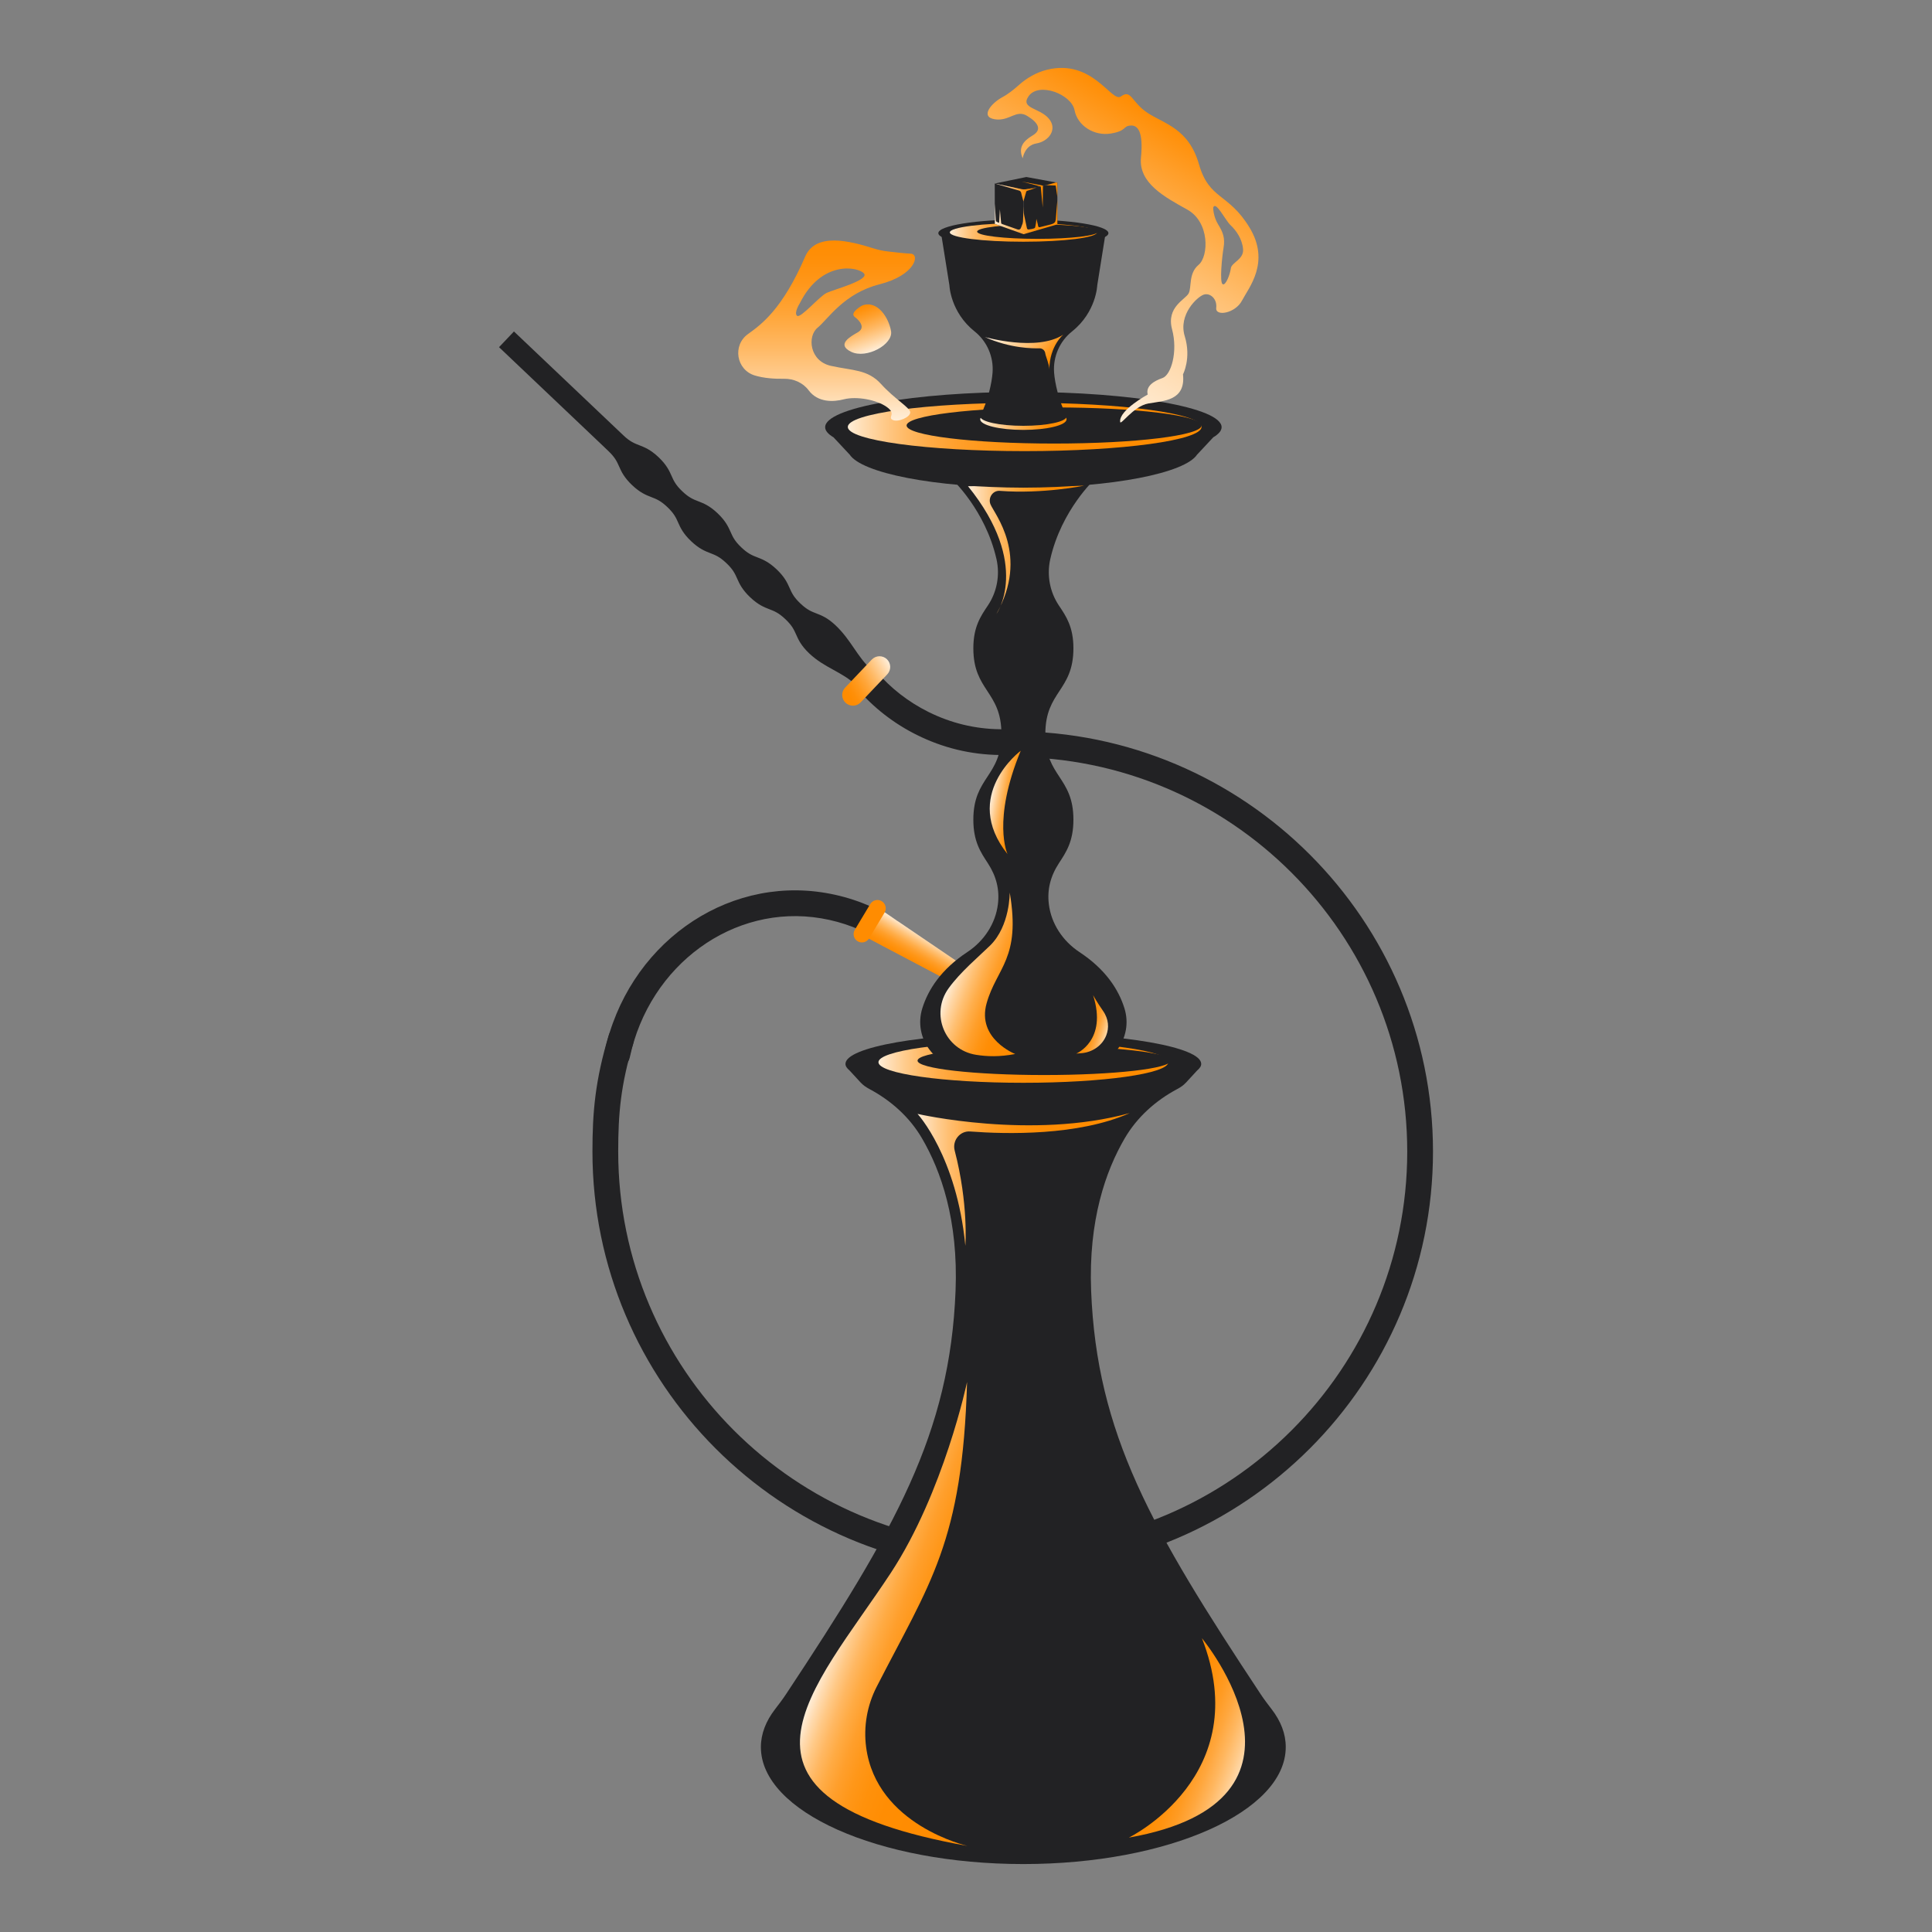 <?xml version="1.0" encoding="utf-8"?>
<!-- Generator: Adobe Illustrator 27.9.0, SVG Export Plug-In . SVG Version: 6.00 Build 0)  -->
<svg version="1.1" id="logo" xmlns="http://www.w3.org/2000/svg" xmlns:xlink="http://www.w3.org/1999/xlink" x="0px" y="0px"
	 viewBox="0 0 600 600" style="enable-background:new 0 0 600 600;" xml:space="preserve">
<rect x="0" y="0" width="600" height="600" fill="#808080" stroke="none"/>
<style type="text/css">
	.st0{fill:#222224;}
	.st1{fill:url(#SVGID_1_);}
	.st2{fill:#FF8C01;}
	.st3{fill:url(#SVGID_00000044856308343478314240000014800125994366289030_);}
	.st4{fill:url(#SVGID_00000044143221086994834880000000394503310382896288_);}
	.st5{fill:url(#SVGID_00000006668204427946677790000001445600614700317863_);}
	.st6{fill:url(#SVGID_00000168074344434909690650000016951143468884339887_);}
	.st7{fill:url(#SVGID_00000004535272178636976870000011426976524182529950_);}
	.st8{fill:url(#SVGID_00000124884125848446803500000005722495767714451351_);}
	.st9{fill:url(#SVGID_00000170981766355370617400000004845649940911013035_);}
	.st10{fill:url(#SVGID_00000037657753223348059730000009465348541233138304_);}
	.st11{fill:url(#SVGID_00000021818596103512119320000004054196894397521539_);}
	.st12{fill:url(#SVGID_00000141455998862346454720000016578611880188032413_);}
	.st13{fill:url(#SVGID_00000179638088588642091910000000056826918890617013_);}
	.st14{fill:url(#SVGID_00000124842813798501177640000016337567762126549393_);}
	.st15{fill:url(#SVGID_00000039854946159088688880000013617531129255700611_);}
	.st16{fill:url(#SVGID_00000136413887515818769590000006139588719123042999_);}
	.st17{fill:url(#SVGID_00000060029136739724943590000016074872794835987868_);}
	.st18{fill:url(#SVGID_00000114064388703633438550000002325581205170767292_);}
	.st19{fill:url(#SVGID_00000031168394526319835820000002929972283659761313_);}
	.st20{fill:url(#SVGID_00000107580181043740949800000011847262908837575358_);}
</style>
<g id="hookah">
	<g id="шланг_00000013164275598092417070000002677522083166329732_">
		<g>
			<g>
				<path class="st0" d="M314.51,488.14c-71.97,0-130.52-58.55-130.52-130.52c0-12.22,0.83-22.06,5.08-36.18
					c0.64-2.12,2.87-3.31,4.98-2.68c2.12,0.64,3.31,2.87,2.68,4.98c-3.99,13.25-4.74,22.13-4.74,33.88
					c0,67.56,54.96,122.52,122.52,122.52c67.56,0,122.52-54.96,122.52-122.52S382.07,235.1,314.51,235.1c-2.21,0-4-1.79-4-4
					s1.79-4,4-4c71.97,0,130.52,58.55,130.52,130.52C445.04,429.59,386.48,488.14,314.51,488.14z"/>
			</g>
			<g>
				<path class="st0" d="M191.65,331.62c-0.27,0-0.55-0.03-0.83-0.09c-2.16-0.46-3.54-2.58-3.08-4.74
					c7.01-33.08,37.17-54.82,68.66-49.48c7.92,1.34,15.33,4.22,22.04,8.56c1.85,1.2,2.39,3.68,1.19,5.53
					c-1.2,1.85-3.68,2.39-5.53,1.19c-5.79-3.75-12.19-6.23-19.03-7.39c-27.25-4.62-53.38,14.38-59.5,43.25
					C195.16,330.33,193.5,331.62,191.65,331.62z"/>
			</g>
			<g>
				<path class="st0" d="M310.51,234.47c-0.02,0-0.03,0-0.05,0c-8.98-0.11-17.63-2.2-25.72-6.23c-7.18-3.57-13.45-8.45-18.63-14.49
					c-1.44-1.68-1.24-4.2,0.43-5.64c1.68-1.44,4.2-1.25,5.64,0.43c4.48,5.22,9.91,9.44,16.12,12.54c7.01,3.49,14.49,5.3,22.25,5.39
					c2.21,0.03,3.98,1.84,3.95,4.05C314.49,232.71,312.7,234.47,310.51,234.47z"/>
			</g>
		</g>
		<g>
			<linearGradient id="SVGID_1_" gradientUnits="userSpaceOnUse" x1="283.511" y1="299.443" x2="288.326" y2="291.103">
				<stop  offset="0" style="stop-color:#FF8C01"/>
				<stop  offset="0.118" style="stop-color:#FF8E06"/>
				<stop  offset="0.253" style="stop-color:#FF9514"/>
				<stop  offset="0.398" style="stop-color:#FF9F2B"/>
				<stop  offset="0.549" style="stop-color:#FFAE4B"/>
				<stop  offset="0.706" style="stop-color:#FFC175"/>
				<stop  offset="0.863" style="stop-color:#FFD7A7"/>
				<stop  offset="1" style="stop-color:#FFEED9"/>
			</linearGradient>
			<polygon class="st1" points="301.34,301.37 298.25,306.51 269.3,291.24 274.27,282.99 			"/>
			<path class="st2" d="M274.71,283.42l-4.81,8.01c-0.74,1.23-2.33,1.62-3.55,0.89h0c-1.23-0.74-1.62-2.33-0.89-3.55l4.81-8.01
				c0.74-1.23,2.33-1.62,3.55-0.89v0C275.05,280.6,275.44,282.2,274.71,283.42z"/>
		</g>
		<g>
			<path class="st0" d="M270.49,207.88c-2.18-2.07-3.69-4.26-5.28-6.59c-1.61-2.35-3.28-4.78-5.69-7.06
				c-2.51-2.38-4.35-3.09-5.97-3.72c-1.56-0.6-2.91-1.12-4.99-3.1c-2.08-1.97-2.67-3.29-3.35-4.82c-0.71-1.59-1.52-3.39-4.02-5.77
				c-2.51-2.38-4.35-3.09-5.97-3.72c-1.56-0.6-2.91-1.12-4.99-3.1c-2.08-1.97-2.67-3.29-3.35-4.82c-0.71-1.59-1.52-3.39-4.02-5.77
				s-4.35-3.09-5.97-3.72c-1.56-0.6-2.91-1.12-4.99-3.1c-2.08-1.97-2.67-3.29-3.35-4.82c-0.71-1.59-1.52-3.39-4.02-5.77
				c-2.51-2.38-4.35-3.09-5.97-3.72c-1.56-0.6-2.91-1.12-4.99-3.1l-33.96-32.24l-4.63,4.88l32.89,31.23l0,0.01l1.06,1.01
				c2.08,1.97,2.67,3.29,3.35,4.82c0.71,1.59,1.52,3.39,4.02,5.77c2.51,2.38,4.35,3.09,5.97,3.72c1.56,0.6,2.91,1.12,4.99,3.1
				s2.67,3.29,3.35,4.82c0.71,1.59,1.52,3.39,4.02,5.77c2.51,2.38,4.35,3.09,5.97,3.72c1.56,0.6,2.91,1.12,4.99,3.1
				c2.08,1.97,2.67,3.29,3.35,4.82c0.71,1.59,1.52,3.39,4.02,5.77c2.51,2.38,4.35,3.09,5.97,3.72c1.56,0.6,2.91,1.12,4.99,3.1
				c2.08,1.97,2.67,3.29,3.35,4.82c0.71,1.59,1.52,3.39,4.02,5.78c2.43,2.31,5.05,3.76,7.59,5.16c2.48,1.37,4.82,2.66,6.97,4.71
				l1.09,1.03l4.64-4.89L270.49,207.88z"/>
			
				<linearGradient id="SVGID_00000109725183501481454650000006389084057729637779_" gradientUnits="userSpaceOnUse" x1="261.141" y1="216.021" x2="276.869" y2="206.94">
				<stop  offset="0.117" style="stop-color:#FF8C01"/>
				<stop  offset="0.205" style="stop-color:#FF8F08"/>
				<stop  offset="0.331" style="stop-color:#FF981B"/>
				<stop  offset="0.48" style="stop-color:#FFA63A"/>
				<stop  offset="0.648" style="stop-color:#FFBA66"/>
				<stop  offset="0.828" style="stop-color:#FFD39D"/>
				<stop  offset="1" style="stop-color:#FFEED9"/>
			</linearGradient>
			<path style="fill:url(#SVGID_00000109725183501481454650000006389084057729637779_);" d="M275.55,209.42l-8.26,8.7
				c-1.26,1.33-3.37,1.39-4.7,0.12h0c-1.33-1.26-1.39-3.37-0.12-4.7l8.26-8.7c1.26-1.33,3.37-1.39,4.7-0.12v0
				C276.76,205.98,276.81,208.09,275.55,209.42z"/>
		</g>
	</g>
	<g id="колба_00000109008681858954819720000018168807324073015991_">
		<path class="st0" d="M394.94,530.84c-1.18-1.53-2.35-3.07-3.42-4.68c-33.98-51.35-50.91-80.93-52.66-125.32
			c-0.86-21.87,4.53-37.23,10.44-47.34c3.84-6.57,9.6-11.71,16.31-15.29c1.13-0.6,2-1.23,2.58-1.89v0.03l3.61-3.92
			c0.81-0.67,1.25-1.33,1.25-2.03c0-5.25-24.4-9.5-54.5-9.5h-0.74h-0.74c-30.1,0-54.5,4.25-54.5,9.5c0,0.7,0.44,1.36,1.25,2.03
			l3.61,3.92v-0.03c0.58,0.65,1.45,1.28,2.58,1.89c6.71,3.58,12.47,8.72,16.31,15.29c5.92,10.11,11.31,25.47,10.44,47.34
			c-1.76,44.39-18.68,73.96-52.66,125.32c-1.07,1.61-2.24,3.15-3.42,4.68c-2.83,3.68-4.38,7.63-4.38,11.74
			c0,20.06,36.49,36.32,81.5,36.32s81.5-16.26,81.5-36.32C399.32,538.47,397.77,534.52,394.94,530.84z"/>
		
			<linearGradient id="SVGID_00000052824823308402112750000011509480285472355242_" gradientUnits="userSpaceOnUse" x1="272.81" y1="329.875" x2="362.824" y2="329.875">
			<stop  offset="0" style="stop-color:#FFEED9"/>
			<stop  offset="0.029" style="stop-color:#FFE2BE"/>
			<stop  offset="0.084" style="stop-color:#FFCE92"/>
			<stop  offset="0.142" style="stop-color:#FFBC6B"/>
			<stop  offset="0.204" style="stop-color:#FFAD4A"/>
			<stop  offset="0.271" style="stop-color:#FFA12F"/>
			<stop  offset="0.343" style="stop-color:#FF981B"/>
			<stop  offset="0.423" style="stop-color:#FF910C"/>
			<stop  offset="0.52" style="stop-color:#FF8D04"/>
			<stop  offset="0.676" style="stop-color:#FF8C01"/>
		</linearGradient>
		
			<ellipse style="fill:url(#SVGID_00000052824823308402112750000011509480285472355242_);" cx="317.82" cy="329.88" rx="45.01" ry="6.39"/>
		<ellipse class="st0" cx="324.26" cy="329.39" rx="39.31" ry="4.47"/>
		<g>
			
				<linearGradient id="SVGID_00000071534582355492024280000014054069006053213079_" gradientUnits="userSpaceOnUse" x1="254.391" y1="361.724" x2="317.261" y2="361.724" gradientTransform="matrix(1.048 4.095109e-04 4.095109e-04 1.077 18.068 -23.24)">
				<stop  offset="0" style="stop-color:#FFEED9"/>
				<stop  offset="0.032" style="stop-color:#FFE2BF"/>
				<stop  offset="0.093" style="stop-color:#FFCE93"/>
				<stop  offset="0.159" style="stop-color:#FFBC6C"/>
				<stop  offset="0.229" style="stop-color:#FFAD4A"/>
				<stop  offset="0.303" style="stop-color:#FFA130"/>
				<stop  offset="0.384" style="stop-color:#FF981B"/>
				<stop  offset="0.475" style="stop-color:#FF910C"/>
				<stop  offset="0.583" style="stop-color:#FF8D04"/>
				<stop  offset="0.754" style="stop-color:#FF8C01"/>
			</linearGradient>
			<path style="fill:url(#SVGID_00000071534582355492024280000014054069006053213079_);" d="M350.87,345.67
				c-30.5,8.41-65.92,0.26-65.92,0.26s12.17,13.13,14.85,40.94c0,0,1.01-12.98-3.31-29.54c-0.82-3.14,1.64-6.18,4.8-5.94
				C312.4,352.23,334.88,352.8,350.87,345.67z"/>
			
				<linearGradient id="SVGID_00000134971522618464860620000012543363031410797473_" gradientUnits="userSpaceOnUse" x1="265.326" y1="489.962" x2="323.137" y2="511.003">
				<stop  offset="0" style="stop-color:#FFEED9"/>
				<stop  offset="0.044" style="stop-color:#FFDBB0"/>
				<stop  offset="0.095" style="stop-color:#FFC987"/>
				<stop  offset="0.151" style="stop-color:#FFB863"/>
				<stop  offset="0.211" style="stop-color:#FFAB44"/>
				<stop  offset="0.277" style="stop-color:#FF9F2C"/>
				<stop  offset="0.351" style="stop-color:#FF9719"/>
				<stop  offset="0.436" style="stop-color:#FF910B"/>
				<stop  offset="0.545" style="stop-color:#FF8D03"/>
				<stop  offset="0.754" style="stop-color:#FF8C01"/>
			</linearGradient>
			<path style="fill:url(#SVGID_00000134971522618464860620000012543363031410797473_);" d="M300.33,429.19
				c0,0-7.21,34.22-23.7,59.32c-23.79,36.2-59.06,69.96,23.85,84.76c0,0-28.33-6.38-31.5-30.7c-0.84-6.39,0.32-12.95,3.26-18.69
				C288.78,491.53,298.92,479.07,300.33,429.19z"/>
			
				<linearGradient id="SVGID_00000067921899498222978540000003628605947858396054_" gradientUnits="userSpaceOnUse" x1="361.835" y1="539.705" x2="385.618" y2="548.362">
				<stop  offset="0" style="stop-color:#FF8C01"/>
				<stop  offset="0.164" style="stop-color:#FF8E05"/>
				<stop  offset="0.318" style="stop-color:#FF9310"/>
				<stop  offset="0.467" style="stop-color:#FF9B23"/>
				<stop  offset="0.614" style="stop-color:#FFA73E"/>
				<stop  offset="0.759" style="stop-color:#FFB760"/>
				<stop  offset="0.901" style="stop-color:#FFCA89"/>
				<stop  offset="1" style="stop-color:#FFD9AB"/>
			</linearGradient>
			<path style="fill:url(#SVGID_00000067921899498222978540000003628605947858396054_);" d="M373.27,508.77
				c0,0,41.95,50.48-22.71,61.92C350.56,570.7,390,551.52,373.27,508.77z"/>
		</g>
	</g>
	<g id="шахта_00000054959105108093539140000004565318065683305622_">
		<path class="st0" d="M349.19,313.08c-1.82-5.79-5.83-12.05-13.98-17.42c-5.13-3.39-8.74-8.77-9.48-14.86
			c-0.55-4.47,0.47-8.67,3.15-12.76c2.22-3.39,4.48-6.72,4.48-13.49c0-13.31-8.72-13.31-8.72-26.61c0-13.31,8.72-13.31,8.72-26.62
			c0-6.62-2.27-9.95-4.5-13.26c-2.84-4.23-3.81-9.45-2.69-14.41c3.46-15.29,13.85-24.86,13.85-24.86l-13.82-0.08
			c-2.67-0.04-5.54-0.07-8.38-0.1c-2.84,0.03-5.72,0.06-8.38,0.1l-13.82,0.08c0,0,10.39,9.57,13.85,24.86
			c1.12,4.97,0.15,10.19-2.69,14.41c-2.23,3.31-4.5,6.64-4.5,13.26c0,13.31,8.72,13.31,8.72,26.62c0,13.3-8.72,13.3-8.72,26.61
			c0,6.77,2.26,10.1,4.48,13.49c2.68,4.09,3.7,8.29,3.15,12.76c-0.74,6.09-4.35,11.47-9.48,14.86
			c-8.15,5.37-12.16,11.63-13.98,17.42c-2.92,9.25,4.03,18.67,13.74,18.67h17.63h17.63C345.16,331.75,352.11,322.33,349.19,313.08z"
			/>
		
			<linearGradient id="SVGID_00000172436524944324754520000016177933968465980349_" gradientUnits="userSpaceOnUse" x1="307.663" y1="247.911" x2="315.697" y2="249.328">
			<stop  offset="0" style="stop-color:#FFEED9"/>
			<stop  offset="0.072" style="stop-color:#FFE3C2"/>
			<stop  offset="0.297" style="stop-color:#FFC57E"/>
			<stop  offset="0.5" style="stop-color:#FFAC48"/>
			<stop  offset="0.674" style="stop-color:#FF9B21"/>
			<stop  offset="0.813" style="stop-color:#FF900A"/>
			<stop  offset="0.899" style="stop-color:#FF8C01"/>
		</linearGradient>
		<path style="fill:url(#SVGID_00000172436524944324754520000016177933968465980349_);" d="M317,233.15c0,0-18.59,13.89-4.11,32.09
			C312.89,265.24,308,254.87,317,233.15z"/>
		
			<linearGradient id="SVGID_00000068644765952549801380000012036033688942521985_" gradientUnits="userSpaceOnUse" x1="297.131" y1="298.435" x2="322.441" y2="307.647">
			<stop  offset="0" style="stop-color:#FFEED9"/>
			<stop  offset="0.103" style="stop-color:#FFD7A7"/>
			<stop  offset="0.222" style="stop-color:#FFC175"/>
			<stop  offset="0.34" style="stop-color:#FFAE4B"/>
			<stop  offset="0.454" style="stop-color:#FF9F2B"/>
			<stop  offset="0.563" style="stop-color:#FF9514"/>
			<stop  offset="0.665" style="stop-color:#FF8E06"/>
			<stop  offset="0.754" style="stop-color:#FF8C01"/>
		</linearGradient>
		<path style="fill:url(#SVGID_00000068644765952549801380000012036033688942521985_);" d="M313.58,277.18c0,0,0.14,10.38-6.13,16.5
			c-3.65,3.56-9.17,8.15-12.85,13.24c-5.76,7.96-1.18,19.12,8.53,20.66c3.45,0.55,7.26,0.68,12.15-0.25c0,0-12-4.7-8.87-15.78
			C309.54,300.47,317.1,297.73,313.58,277.18z"/>
		
			<linearGradient id="SVGID_00000007403106995827517380000003649351901263601290_" gradientUnits="userSpaceOnUse" x1="336.822" y1="318.134" x2="343.969" y2="320.184">
			<stop  offset="0" style="stop-color:#FF8C01"/>
			<stop  offset="0.164" style="stop-color:#FF8E05"/>
			<stop  offset="0.318" style="stop-color:#FF9310"/>
			<stop  offset="0.467" style="stop-color:#FF9B23"/>
			<stop  offset="0.614" style="stop-color:#FFA73E"/>
			<stop  offset="0.759" style="stop-color:#FFB760"/>
			<stop  offset="0.901" style="stop-color:#FFCA89"/>
			<stop  offset="1" style="stop-color:#FFD9AB"/>
		</linearGradient>
		<path style="fill:url(#SVGID_00000007403106995827517380000003649351901263601290_);" d="M339.47,309.07c0,0,1.28,2.29,3.07,4.85
			c1.84,2.63,1.89,5.34,1.02,7.61c-1.23,3.19-4.33,5.28-7.74,5.55l-1.58,0.12C334.22,327.21,344,323.2,339.47,309.07z"/>
		
			<linearGradient id="SVGID_00000146485058965176306210000012025104048768805260_" gradientUnits="userSpaceOnUse" x1="300.623" y1="170.766" x2="336.655" y2="170.766">
			<stop  offset="0" style="stop-color:#FFEED9"/>
			<stop  offset="0.093" style="stop-color:#FFDAAD"/>
			<stop  offset="0.219" style="stop-color:#FFC379"/>
			<stop  offset="0.343" style="stop-color:#FFAF4E"/>
			<stop  offset="0.461" style="stop-color:#FFA02D"/>
			<stop  offset="0.574" style="stop-color:#FF9515"/>
			<stop  offset="0.678" style="stop-color:#FF8E06"/>
			<stop  offset="0.765" style="stop-color:#FF8C01"/>
		</linearGradient>
		<path style="fill:url(#SVGID_00000146485058965176306210000012025104048768805260_);" d="M300.62,150.99l36.03-0.16
			c0,0-12.72,2.64-26.15,1.61c-2.19-0.17-3.73,2.17-2.89,4.2c1.25,3.04,12.12,15.81,1.82,34.07
			C309.43,190.71,320.38,175.45,300.62,150.99z"/>
	</g>
	<g id="тарелка_00000150102567341810495970000011661210054075743925_">
		<path class="st0" d="M317.82,121.71c-34.04,0.04-61.56,4.93-61.56,10.96c0,1.09,0.91,2.14,2.59,3.14l4.98,5.33l0.01-0.01
			c3.7,5.8,26.41,10.28,53.98,10.32c27.57-0.04,50.28-4.52,53.98-10.32l0.01,0.01l4.98-5.33c1.68-1,2.59-2.05,2.59-3.14
			C379.38,126.64,351.86,121.75,317.82,121.71z"/>
		
			<linearGradient id="SVGID_00000060000944703022495800000013709013621129912208_" gradientUnits="userSpaceOnUse" x1="263.297" y1="132.589" x2="373.15" y2="132.589">
			<stop  offset="0" style="stop-color:#FFEED9"/>
			<stop  offset="0.044" style="stop-color:#FFDDB3"/>
			<stop  offset="0.102" style="stop-color:#FFCA8A"/>
			<stop  offset="0.165" style="stop-color:#FFB965"/>
			<stop  offset="0.232" style="stop-color:#FFAB46"/>
			<stop  offset="0.305" style="stop-color:#FFA02D"/>
			<stop  offset="0.387" style="stop-color:#FF9719"/>
			<stop  offset="0.48" style="stop-color:#FF910B"/>
			<stop  offset="0.597" style="stop-color:#FF8D03"/>
			<stop  offset="0.81" style="stop-color:#FF8C01"/>
		</linearGradient>
		
			<ellipse style="fill:url(#SVGID_00000060000944703022495800000013709013621129912208_);" cx="318.22" cy="132.59" rx="54.93" ry="7.51"/>
		<ellipse class="st0" cx="327.35" cy="132.14" rx="45.8" ry="5.61"/>
	</g>
	<g id="чаша_00000034061633071069322400000011729424275307647119_">
		<path class="st0" d="M343.33,72.53l-2.57,16.08c0,0-0.28,8.3-7.84,14.33c-3.85,3.06-5.93,7.88-5.56,12.79
			c0.24,3.12,1.39,8.59,3.83,13.49h-26.77c2.45-4.89,3.6-10.36,3.83-13.49c0.37-4.9-1.71-9.72-5.56-12.79
			c-7.56-6.02-7.84-14.33-7.84-14.33l-2.57-16.08H343.33z"/>
		<g>
			<ellipse class="st0" cx="317.82" cy="130.37" rx="13.73" ry="4.42"/>
			
				<linearGradient id="SVGID_00000040577346390931160290000005434185049611379083_" gradientUnits="userSpaceOnUse" x1="304.411" y1="130.221" x2="331.223" y2="130.221">
				<stop  offset="0" style="stop-color:#FFEED9"/>
				<stop  offset="0.178" style="stop-color:#FFD5A2"/>
				<stop  offset="0.476" style="stop-color:#FFAE4C"/>
				<stop  offset="0.686" style="stop-color:#FF9616"/>
				<stop  offset="0.788" style="stop-color:#FF8C01"/>
			</linearGradient>
			
				<ellipse style="fill:url(#SVGID_00000040577346390931160290000005434185049611379083_);" cx="317.82" cy="130.22" rx="13.41" ry="3.29"/>
			<ellipse class="st0" cx="317.82" cy="129.33" rx="13.41" ry="2.91"/>
		</g>
		<g>
			
				<linearGradient id="SVGID_00000105398422248927265180000010274667699257906864_" gradientUnits="userSpaceOnUse" x1="311.065" y1="98.457" x2="327.745" y2="112.453">
				<stop  offset="0" style="stop-color:#FFEED9"/>
				<stop  offset="0.089" style="stop-color:#FFEBD2"/>
				<stop  offset="0.219" style="stop-color:#FFE2BE"/>
				<stop  offset="0.375" style="stop-color:#FFD39E"/>
				<stop  offset="0.551" style="stop-color:#FFBF71"/>
				<stop  offset="0.74" style="stop-color:#FFA538"/>
				<stop  offset="0.905" style="stop-color:#FF8C01"/>
			</linearGradient>
			<path style="fill:url(#SVGID_00000105398422248927265180000010274667699257906864_);" d="M305.85,104.67
				c0,0,16.24,4.63,24.36-0.75c0,0-4.25,3.51-4.33,10.75c0.02-1.39-1.18-4.18-1.25-4.88c-0.1-0.94-0.87-1.63-1.8-1.62
				C320.76,108.21,313.85,108.24,305.85,104.67z"/>
		</g>
		<g>
			<ellipse class="st0" cx="317.82" cy="72.41" rx="26.41" ry="4.25"/>
			
				<linearGradient id="SVGID_00000013185431277750020330000012144263998233619848_" gradientUnits="userSpaceOnUse" x1="294.976" y1="72.168" x2="340.658" y2="72.168">
				<stop  offset="0" style="stop-color:#FFEED9"/>
				<stop  offset="5.238891e-03" style="stop-color:#FFECD5"/>
				<stop  offset="0.062" style="stop-color:#FFD8A9"/>
				<stop  offset="0.123" style="stop-color:#FFC681"/>
				<stop  offset="0.19" style="stop-color:#FFB65E"/>
				<stop  offset="0.262" style="stop-color:#FFA941"/>
				<stop  offset="0.343" style="stop-color:#FF9E29"/>
				<stop  offset="0.434" style="stop-color:#FF9617"/>
				<stop  offset="0.542" style="stop-color:#FF900B"/>
				<stop  offset="0.686" style="stop-color:#FF8D03"/>
				<stop  offset="1" style="stop-color:#FF8C01"/>
			</linearGradient>
			
				<ellipse style="fill:url(#SVGID_00000013185431277750020330000012144263998233619848_);" cx="317.82" cy="72.17" rx="22.84" ry="2.9"/>
			<ellipse class="st0" cx="322.24" cy="71.93" rx="18.78" ry="2.25"/>
		</g>
	</g>
	<g id="уголь_00000173857757572295876420000000337178741189126073_">
		<g>
			<polygon class="st0" points="328.38,56.74 328.38,69.68 317.88,72.73 317.88,66.16 317.89,58.96 			"/>
			<polygon class="st0" points="317.89,58.96 317.88,66.16 317.88,72.73 308.96,69.53 308.95,66.81 308.93,56.99 			"/>
			<polygon class="st0" points="308.93,56.99 318.75,54.97 328.38,56.74 317.89,58.96 			"/>
		</g>
		<g>
			
				<linearGradient id="SVGID_00000059295766200970851260000011136241374903982526_" gradientUnits="userSpaceOnUse" x1="308.934" y1="59.784" x2="321.788" y2="59.784">
				<stop  offset="0" style="stop-color:#FFEED9"/>
				<stop  offset="0.118" style="stop-color:#FFE2BE"/>
				<stop  offset="0.373" style="stop-color:#FFC279"/>
				<stop  offset="0.742" style="stop-color:#FF910C"/>
				<stop  offset="0.776" style="stop-color:#FF8C01"/>
			</linearGradient>
			<path style="fill:url(#SVGID_00000059295766200970851260000011136241374903982526_);" d="M308.93,56.99l7.6,2.21
				c0.42,0.11,0.65,0.58,0.68,1.01l0.62,2.36l0.83-2.86c0.01-0.21,0.15-0.38,0.34-0.45l2.78-0.91l-3.39,0.45
				c-0.35,0.04-0.71,0.02-1.06-0.05L308.93,56.99z"/>
			<path class="st2" d="M324.92,57.51l3.05-0.84l0.41,0.08l0,4.45l-0.5-3.47c-0.01-0.08-0.09-0.14-0.17-0.12L324.92,57.51z"/>
			<path class="st2" d="M317.38,56.4l6.37,1.22c0.08,0.02,0.14,0.09,0.14,0.18l-0.06,6.64l-0.6-6.37c0-0.09-0.06-0.16-0.14-0.19
				L317.38,56.4z"/>
			
				<linearGradient id="SVGID_00000141443053036095394020000013568107563496729227_" gradientUnits="userSpaceOnUse" x1="308.954" y1="67.44" x2="328.381" y2="67.44">
				<stop  offset="0" style="stop-color:#FFEED9"/>
				<stop  offset="0.138" style="stop-color:#FFD39D"/>
				<stop  offset="0.281" style="stop-color:#FFBA66"/>
				<stop  offset="0.414" style="stop-color:#FFA63A"/>
				<stop  offset="0.534" style="stop-color:#FF981B"/>
				<stop  offset="0.634" style="stop-color:#FF8F08"/>
				<stop  offset="0.704" style="stop-color:#FF8C01"/>
			</linearGradient>
			<path style="fill:url(#SVGID_00000141443053036095394020000013568107563496729227_);" d="M328.38,62.15v7.53l-10.5,3.05
				l-8.92-3.2l-0.01-6.25l0.33,5.32c0.02,0.14,0.15,0.23,0.29,0.29l0.57,0.28c0.08,0.03,0.16-0.02,0.17-0.1l0.21-4.07l0.39,4.22
				c0.01,0.16,0.12,0.29,0.27,0.34l4.92,1.72c0.41,0.14,0.86-0.1,0.97-0.53l0.52-1.36c0.05-0.22,0.09-0.45,0.11-0.67l0.2-4.66
				l0.01,1.28c0,0.55,0.06,1.11,0.18,1.65l0.82,3.81c0.02,0.31,0.31,0.53,0.62,0.46c0,0,1.85-0.19,1.93-0.59
				c0.04-0.2,0.09-0.44,0.16-0.75c0.17-0.7,0.23-1.94,0.23-1.94s0.35,1.14,0.56,2.26c0.04,0.23,0.28,0.38,0.5,0.32l3.41-0.86
				c0.56-0.15,1.27-0.41,1.42-0.96c0.05-0.17,0.09-0.35,0.14-0.5C327.89,68.08,328.33,62.38,328.38,62.15z"/>
		</g>
	</g>
	<g id="дым_00000093887170044893944550000010824833773058585256_">
		
			<linearGradient id="SVGID_00000031182934903836637770000015882789698462158509_" gradientUnits="userSpaceOnUse" x1="317.575" y1="113.629" x2="362.263" y2="36.228">
			<stop  offset="0" style="stop-color:#FFEED9"/>
			<stop  offset="0.102" style="stop-color:#FFE8CC"/>
			<stop  offset="0.288" style="stop-color:#FFD9AB"/>
			<stop  offset="0.538" style="stop-color:#FFC175"/>
			<stop  offset="0.839" style="stop-color:#FF9F2B"/>
			<stop  offset="1" style="stop-color:#FF8C01"/>
		</linearGradient>
		<path style="fill:url(#SVGID_00000031182934903836637770000015882789698462158509_);" d="M388.03,70.63
			c-6.58-10.79-12.5-8.53-15.68-19.62c-3.18-11.1-10.75-12.54-15.91-15.92c-5.16-3.39-5.05-7.5-8.33-5.14
			c-2.88,2.06-8.7-11.76-22.9-8.3c-3.35,0.82-6.35,2.56-8.85,4.81c-1.36,1.22-3.18,2.7-5.01,3.69c-3.61,1.95-7.02,6.16-2.41,6.89
			c4.61,0.71,6.58-3.19,10.09-1.03c3.51,2.15,4.61,4.32,1.65,6.06c-2.96,1.74-4.5,3.8-3.07,7.09c0,0,0.55-4.01,4.28-4.62
			c3.72-0.62,6.68-4.32,3.83-7.71c-2.85-3.39-8.99-3.09-6.26-6.98c3.14-4.46,13.3-0.61,14.25,4.37c0.94,4.86,6.12,8.11,11.31,7.24
			c4.93-0.82,3.62-2.26,6.03-2.47c2.41-0.2,4.06,2.06,3.29,9.97c-0.76,7.92,7.36,12.22,14.38,16.13c7.02,3.91,6.68,14.49,3.51,17.16
			c-3.18,2.67-2.09,6.88-3.07,8.83c-0.99,1.95-7.02,4.21-5.16,11.2c1.86,6.99-0.33,14.18-2.96,15.11c-2.64,0.92-5.27,2.46-4.61,5.14
			c0,0-8.88,4.82-8.56,8.42c0,1.54,4.06-4.83,8.78-5.65c4.71-0.82,11.63-0.82,10.74-9.04c0,0,2.64-5.03,0.55-11.82
			c-2.09-6.78,3.95-12.33,5.92-12.95c1.98-0.61,4.17,1.33,3.85,4.12c-0.33,2.77,5.92,1.74,8.01-2.27
			C387.81,89.33,394.61,81.43,388.03,70.63z M382.25,83.31c-0.21,1.79-1.6,5.55-2.56,4.94c-0.95-0.62-0.22-8.16,0.29-11.24
			c0.52-3.09-0.15-4.86-1.68-7.33c-1.54-2.47-1.54-5.21-1.54-5.21c0.81-2.26,3.73,3.91,5.42,5.48c1.68,1.58,3.58,4.18,3.87,7.4
			C386.34,80.57,382.48,81.52,382.25,83.31z"/>
		
			<linearGradient id="SVGID_00000182527283949749660890000005913601350769668765_" gradientUnits="userSpaceOnUse" x1="256.701" y1="130.627" x2="256.701" y2="74.696">
			<stop  offset="0" style="stop-color:#FFEED9"/>
			<stop  offset="1.922250e-03" style="stop-color:#FFEED8"/>
			<stop  offset="0.211" style="stop-color:#FFD098"/>
			<stop  offset="0.409" style="stop-color:#FFB862"/>
			<stop  offset="0.593" style="stop-color:#FFA538"/>
			<stop  offset="0.758" style="stop-color:#FF971A"/>
			<stop  offset="0.9" style="stop-color:#FF8F08"/>
			<stop  offset="1" style="stop-color:#FF8C01"/>
		</linearGradient>
		<path style="fill:url(#SVGID_00000182527283949749660890000005913601350769668765_);" d="M273.62,119.26
			c-4.15-4.59-8.9-4.15-15.56-5.64c-6.67-1.47-7.41-9.18-4.15-11.85c3.26-2.67,8.15-10.68,19.28-13.49
			c11.11-2.82,12.59-9.35,9.64-9.5c-1.76-0.08-4.89-0.42-7.18-0.7c-1.5-0.17-2.96-0.5-4.4-0.95c-7.29-2.29-17.91-5.06-21.19,2.55
			c-7.11,16.44-13.64,21.08-17.79,24.08c-4.85,3.5-3.61,11.08,2.12,12.84c2.89,0.88,6.27,1.08,9.09,1.03
			c2.97-0.05,5.88,1.2,7.65,3.58c2.91,3.89,7.76,3.62,10.93,2.8c4-1.03,10.23,0.15,13.34,2.38c3.12,2.21,0.15,3.11,1.79,4
			c1.62,0.89,5.64-0.89,5.49-2.38C282.52,126.52,277.77,123.86,273.62,119.26z M247.52,98.06c-1.03-0.95,0.89-3.92,0.89-3.92
			c6.67-13.34,17.94-11.34,19.87-9.26c1.92,2.08-9.34,5.03-11.56,6.08C254.5,91.99,248.57,99.03,247.52,98.06z"/>
		
			<linearGradient id="SVGID_00000108307771271847967990000000190364186408319377_" gradientUnits="userSpaceOnUse" x1="271.084" y1="109.138" x2="266.113" y2="95.479">
			<stop  offset="0" style="stop-color:#FFEED9"/>
			<stop  offset="0.161" style="stop-color:#FFDBAF"/>
			<stop  offset="0.462" style="stop-color:#FFB965"/>
			<stop  offset="0.712" style="stop-color:#FFA12F"/>
			<stop  offset="0.898" style="stop-color:#FF920E"/>
			<stop  offset="1" style="stop-color:#FF8C01"/>
		</linearGradient>
		<path style="fill:url(#SVGID_00000108307771271847967990000000190364186408319377_);" d="M267.76,94.88c0,0-4.08,2.22-2.3,3.56
			s3.26,3.41,0.96,4.74s-6.82,3.78-2.08,6.08s13.12-2.3,12.38-6.45C275.99,98.66,272.51,93.1,267.76,94.88z"/>
	</g>
</g>
</svg>
